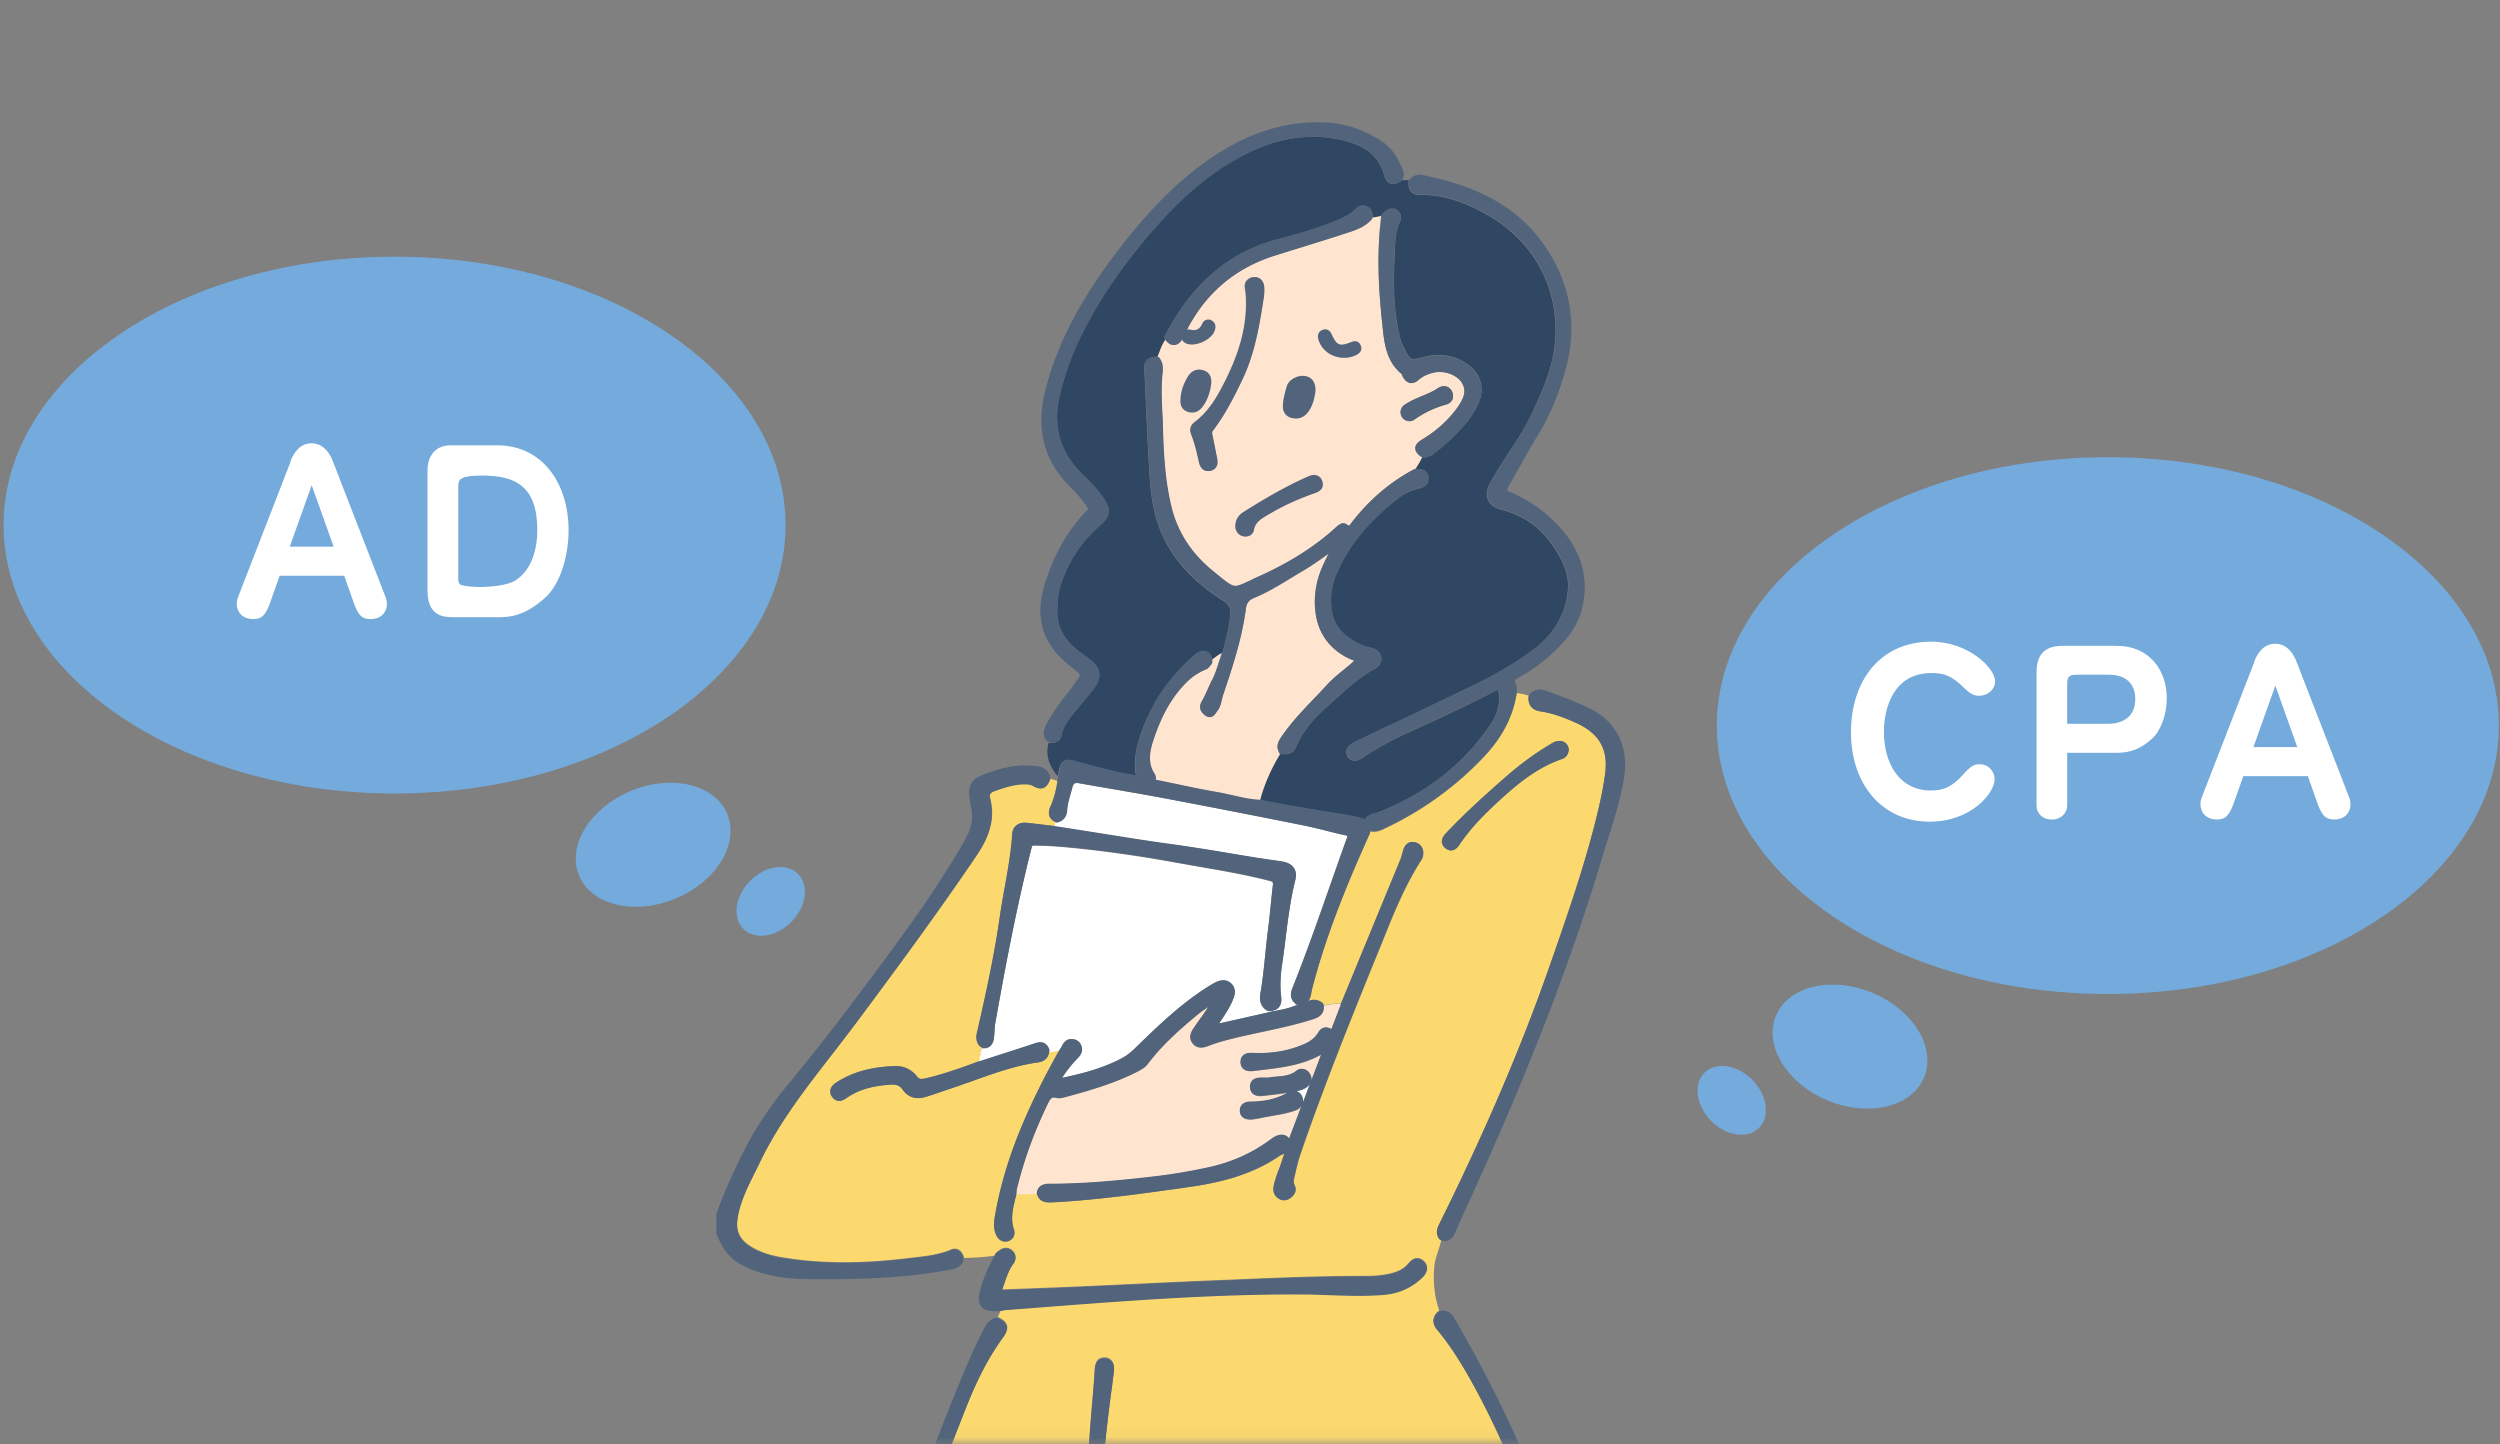 <svg xmlns="http://www.w3.org/2000/svg" width="180" height="104" fill="none" viewBox="0 0 180 104"><rect x="0" y="0" width="180" height="104" fill="#808080" stroke="none"/><mask id="a" width="87" height="104" x="47" y="0" maskUnits="userSpaceOnUse" style="mask-type:luminance"><path fill="#fff" d="M133.253.196h-86.2v103.752h86.2z"/></mask><g mask="url(#a)"><path fill="#74ABDC" d="M93.559 72.352h-.103a.22.22 0 0 1-.12-.047l-.007-.008a.4.4 0 0 0-.048.127q.142-.024.286-.072z"/><path fill="#FCD96F" d="M103.778 89.305s-.064-.024-.095-.048c-.016-.016-.064-.056-.072-.072-.293-.436-.103-.817.048-1.118 3.38-6.83 5.982-12.946 7.99-18.73l.158-.452c1.262-3.64 2.571-7.409 3.42-11.24.127-.563.238-1.174.325-1.8.278-1.841-.357-3.007-2.063-3.793-.682-.31-1.586-.682-2.562-.833-.786-.119-.905-.642-.873-1.063 0-.023.016-.047.024-.063-.286-.103-.58-.15-.881-.199-.254 1.69-1.032 3.197-2.365 4.617a23.6 23.6 0 0 1-7.14 5.157l-.056.031c-.278.127-.627.27-.968.16-.04.166-.111.308-.167.435-.023.04-.04.088-.055.127-1.412 3.166-2.991 6.926-4 10.868a2 2 0 0 0-.039.214c-.04.19-.08.429-.23.611.373-.15.714-.11 1.024.135.047.04.071.095.087.15.238-.055.484-.102.73-.126.111-.016.222-.016.333-.016h.127q.048-.002.095.008l.92-2.23c1.12-2.704 2.23-5.401 3.341-8.106.064-.143.103-.302.151-.468.024-.08.047-.167.071-.246.159-.508.484-.587.667-.587q.095 0 .19.023c.405.111.627.452.571.913a.9.9 0 0 1-.15.388c-1.159 1.793-1.968 3.8-2.746 5.744-.134.333-.27.658-.404.991-1.96 4.815-3.864 9.543-5.53 14.39-.16.468-.278.968-.39 1.452l-.047.206c-.055.23-.087.413 0 .58.167.317.087.642-.222.896-.27.23-.571.277-.841.135-.333-.167-.492-.484-.436-.865.07-.452.23-.88.388-1.285.088-.23.175-.468.246-.698l.072-.215c.031-.07.055-.142.071-.206-.143.04-.262.08-.357.151-2.142 1.476-4.586 1.975-6.697 2.269l-.603.087c-2.975.412-6.046.84-9.1.992h-.175c-.198 0-.714 0-.88-.62v-.03c-.509.063-1.016.039-1.516.055v.04l-.056.221c-.19.778-.365 1.516-.119 2.277a.7.7 0 0 1-.023.54.65.65 0 0 1-.39.309.7.7 0 0 1-.213.032c-.262 0-.492-.159-.627-.437-.175-.357-.215-.77-.135-1.253.365-2.166 1-4.331 1.952-6.616.738-1.761 1.626-3.554 2.721-5.49-.238.008-.484.127-.722.096-.063.444-.325.714-.77.777-1.65.23-3.229.801-4.768 1.349-.484.174-.976.349-1.46.508l-.492.166c-.468.159-.936.325-1.412.468-.69.214-1.27.032-1.643-.516a.83.83 0 0 0-.722-.38h-.071c-1.389.087-2.38.38-3.221.952-.16.11-.35.23-.564.23-.135 0-.325-.048-.492-.27a.64.64 0 0 1-.142-.516c.047-.27.277-.444.452-.555 1.15-.738 2.491-1.11 4.229-1.166h.055c.587 0 1.127.27 1.492.746.095.127.198.182.341.182.056 0 .111 0 .183-.024 1.039-.222 2.063-.579 2.96-.888.197-.072.388-.143.586-.214l.27-.104.143-.047c.071-.325.135-.65.198-.984a.3.3 0 0 1-.127-.063c-.38-.373-.277-.825-.214-1.087.706-3.07 1.254-5.664 1.635-8.33.103-.706.23-1.42.357-2.11.222-1.221.452-2.49.523-3.752.032-.555.437-.88 1.016-.833.468.048.928.103 1.396.159l.595.071s.064.008.096.016c.016-.103.016-.214.031-.317h-.008c-.317-.143-.642-.46-.365-1.126a6.7 6.7 0 0 0 .477-1.785v-.04c-.16-.048-.326-.095-.493-.15v.03c-.134.31-.301.636-.682.636-.15 0-.317-.056-.547-.183-.143-.08-.302-.11-.524-.119h-.087c-.754 0-1.476.254-2.119.476-.389.135-.428.302-.357.587.325 1.34.032 2.586-.968 4.054-2.753 4.07-5.728 8.1-8.537 11.875-.603.81-1.238 1.626-1.84 2.412-1.897 2.443-3.865 4.966-5.238 7.821-.119.254-.246.5-.365.746-.547 1.095-1.063 2.126-1.245 3.308-.143.912.15 1.539.968 2.039.634.388 1.364.642 2.372.793 2.674.428 5.483.444 8.831.048l.46-.056c.92-.103 1.865-.206 2.73-.571a.7.7 0 0 1 .277-.064c.215 0 .492.103.651.603v.072c.73-.016 1.46-.064 2.19-.159.024-.048.055-.103.08-.159a.2.2 0 0 1 .07-.079l.072-.063a1.4 1.4 0 0 1 .183-.135c.317-.214.666-.183.92.071.262.262.278.603.04.928-.294.397-.453.857-.62 1.349l-.094.27c-.016.055-.056.15-.08.23h.23l1.063-.04a876 876 0 0 0 4.579-.183l3.586-.166c1.793-.087 3.586-.167 5.387-.246l1.563-.063c3.087-.127 6.284-.27 9.434-.27h.302c.746 0 1.333-.064 1.872-.198.556-.135.945-.365 1.222-.699.135-.166.349-.388.643-.388q.238 0 .452.19c.207.19.254.389.254.516 0 .222-.103.444-.317.65-.762.754-1.714 1.174-2.809 1.261-.54.04-1.11.064-1.77.064-.706 0-1.42-.024-2.11-.048-.595-.015-1.19-.04-1.785-.047-4.618-.04-9.315.23-13.258.5-1.952.134-3.928.285-5.848.436-.833.063-1.658.135-2.492.19-.047 0-.103.016-.15.024l-.08.016h-.079c-.055.174-.15.333-.214.5.016 0 .04.008.055.016.262.134.54.309.611.602.072.294-.103.587-.285.825-.976 1.333-1.817 2.928-2.642 5.014-1.413 3.57-2.889 7.385-3.952 11.249-.508 1.856-.96 3.688-.912 5.624.024.952.452 1.563 1.34 1.943 1.064.445 2.262.651 3.785.651h.135c1.516-.016 2.785-.056 4.063-.238.34-.048.61.008.777.182.127.135.19.334.183.587a.2.2 0 0 1-.04.119c-.278.437-.722.484-1.071.508h-.063c-.66.071-1.318.127-1.992.183l-.238.015c.111.151.127.334.119.675-.072 3.641.293 7.163.754 11.066.293 2.483.642 5.005.976 7.449.412 2.99.84 6.084 1.166 9.138.484 4.554.896 9.432.571 14.279-.119 1.745-.301 3.602-.865 5.363-.047.15-.04.198-.04.198s.025.016.191.064c2.46.721 5.086 1.15 8.03 1.301 4.848.253 9.648.111 14.258-.421 5.395-.627 10.791-1.531 15.345-2.332.5-.087.825 0 1.111.27a.21.21 0 0 1 .071.158c.444-.024.889-.055 1.325-.071.222-.008.357-.119.294-.317-.159-.437-.119-.913-.246-1.357-.032.008-.056.024-.08.024h-.015c-.334-.024-.746-.175-.802-.825a286 286 0 0 1-.349-5.037q-.084-1.452-.19-2.904c-.421-6.148-.492-12.399-.564-18.451a981 981 0 0 0-.063-4.855v-.73c-.048-2.8-.095-5.696-.389-8.528-.048-.5-.127-1.007-.198-1.499l-.143-.984c-.016-.119-.04-.151-.04-.151h-.135a8.4 8.4 0 0 1-1.587.127c-.238 0-.468 0-.706-.008h-1.729c-4.269 0-8.673 0-13.013-.039h-.896c-2.571-.024-5.23-.048-7.848-.262-1.547-.127-3.062-.286-4.554-.706-1.333-.381-2.261-1.198-2.769-2.427-.762-2.095-.722-4.284-.69-6.394v-.357c.055-2.943.262-5.918.46-8.798l.095-1.412c.048-.722.111-1.435.167-2.149.071-.873.15-1.777.206-2.658.04-.674.389-.817.675-.817h.079a.67.67 0 0 1 .476.238c.135.167.182.405.15.698q-.096.812-.206 1.61c-.047.349-.087.691-.135 1.04-.65 5.227-.896 9.963-.753 14.501.047 1.634.277 2.848.73 3.926.333.786.904 1.349 1.761 1.714 1.436.619 2.991.769 4.578.873 4.11.269 8.189.309 11.64.309 1.317 0 2.626 0 3.943-.016 2.397-.016 4.793 0 7.197-.032a12.6 12.6 0 0 0 3.031-.428 1.3 1.3 0 0 1 .373-.056c.254 0 .579.096.777.5.302-.611.564-1.237.683-1.92-.27 0-.484-.079-.619-.238-.088-.095-.183-.269-.151-.539.159-1.309-.198-2.57-.54-3.784-1.832-6.433-3.768-11.471-6.101-15.857-.754-1.428-1.698-3.086-2.928-4.578-.508-.618-.182-1.07.064-1.285a.16.16 0 0 1 .079-.047c-.349-1-.444-2.031-.365-3.078.048-.706.381-1.349.516-2.039zm.349-29.336c1.396-1.475 2.904-2.824 4.197-3.958 1.174-1.032 2.309-1.857 3.475-2.53.342-.2.738-.175.96.055a.64.64 0 0 1 .183.46c-.024.325-.206.563-.492.658-1.857.635-3.317 1.888-4.65 3.118-.88.817-1.888 1.808-2.697 3.006-.103.159-.31.452-.627.452a.62.62 0 0 1-.397-.15.63.63 0 0 1-.27-.452c-.015-.262.151-.476.318-.659"/><path fill="#304763" d="M76.896 54.741c.182 0 .396.056.73.151l.642.175c1.15.301 2.325.61 3.523.8-.23-1.15.072-2.244.405-3.18.754-2.118 2.023-3.966 3.776-5.49.143-.127.342-.301.627-.301a1 1 0 0 1 .199.032c.34.103.428.38.452.603.238-.183.468-.373.738-.508.024-.072.047-.15.08-.222l.07-.278c.199-.77.397-1.563.437-2.356.016-.38-.056-.619-.5-.904-2.706-1.714-4.316-3.784-4.935-6.33-.19-.786-.31-1.65-.38-2.785-.12-1.944-.207-3.927-.294-5.847l-.08-1.784c-.016-.246.056-.445.19-.58.151-.158.374-.237.683-.237a.2.2 0 0 1 .103.023c.024-.071.056-.142.08-.206.134-.357.27-.722.491-1.039l-.047-.071a.23.23 0 0 1 0-.246c1.92-3.69 4.53-5.942 7.974-6.894l.389-.103c1.356-.373 2.753-.754 4.062-1.317.484-.206.88-.396 1.198-.706.159-.159.341-.341.627-.341q.093-.002.198.032c.476.143.492.587.508.8 0 .017 0 .033-.008.049.064 0 .12 0 .183-.016.15-.024.293-.064.444-.088v-.04a.28.28 0 0 1 .103-.174l.08-.063c.07-.056.142-.12.222-.167.277-.166.563-.15.769.04.238.214.31.508.183.761-.326.65-.357 1.389-.389 2.103v.206c-.111 1.943-.127 4.022.373 6.045.063.261.174.539.333.848.317.62.437.714.651.714.158 0 .373-.055.674-.135 1.246-.34 2.396-.127 3.364.635.794.61 1.056 1.61.683 2.546-.238.603-.587 1.159-1.079 1.714a14.7 14.7 0 0 1-2.246 2.086c-.198.151-.412.199-.603.238h-.063c-.04 0-.064-.016-.096-.031-.142.301-.325.587-.499.872h.063c.27 0 .778 0 .857.58.087.626-.468.769-.762.84a3.9 3.9 0 0 0-1.428.698c-2.15 1.666-3.602 3.467-4.451 5.498a4.8 4.8 0 0 0-.31 2.586c.175 1.166.905 1.943 2.349 2.546.095.04.198.063.31.087l.206.048c.15.04.603.159.69.642.064.35-.103.659-.46.85-1.063.578-1.976 1.411-2.856 2.212-.199.175-.39.35-.588.524-1.095.976-1.809 1.904-2.23 2.903-.221.516-.674.516-.832.516h-.183a.3.3 0 0 1-.11-.032c-.636 1.055-1.136 2.158-1.445 3.34 1.222.246 2.436.452 3.61.65l1.008.175c.262.048.524.08.785.12.707.102 1.436.205 2.135.46.15-.31.452-.382.658-.437.064-.016.135-.032.199-.056 3.546-1.388 6.22-3.466 8.18-6.362.484-.714.682-1.46.595-2.213-.024-.238-.063-.294-.063-.301.015.015-.056.031-.262.134-1.897.992-3.872 1.904-5.784 2.777l-.619.285a22 22 0 0 0-3.055 1.706c-.08.056-.19.127-.325.174a.635.635 0 0 1-.794-.277.62.62 0 0 1 .159-.785c.182-.143.38-.246.58-.342.927-.444 1.864-.888 2.792-1.324 1.865-.88 3.793-1.801 5.681-2.721 1.761-.857 3.126-1.69 4.293-2.594 1.436-1.119 2.229-2.539 2.372-4.213.103-1.23-.476-2.268-1.055-3.133-.921-1.372-2.143-2.23-3.745-2.634-.595-.15-.841-.46-.945-.698-.158-.349-.111-.777.143-1.23.413-.76.897-1.499 1.357-2.205.587-.888 1.19-1.808 1.65-2.792.714-1.523 1.381-3.03 1.611-4.657.548-3.958-1.285-7.647-4.792-9.63-1.778-1.007-3.23-1.452-4.721-1.452h-.151c-.302 0-.508-.079-.643-.238-.15-.174-.214-.428-.174-.745 0-.024.016-.048.031-.072-.158-.031-.333.008-.491-.031a.25.25 0 0 1-.088.095c-.238.135-.42.198-.579.198-.452 0-.595-.484-.643-.666-.325-1.174-1.142-1.944-2.499-2.348-2.277-.675-4.634-.46-7.014.642-2.309 1.071-4.475 2.745-6.61 5.117-2.292 2.546-4.062 5.037-5.41 7.631a20.3 20.3 0 0 0-1.817 4.823c-.54 2.3.023 4.205 1.745 5.823.611.58 1.095 1.134 1.476 1.713.547.833.301 1.31-.326 1.849a9.4 9.4 0 0 0-2.88 4.474c-.135.452-.166.96-.19 1.452v.063c-.072 1.198.42 2.197 1.507 3.046.16.127.326.238.485.357.11.08.23.159.34.246.413.302.635.627.683.984s-.08.722-.38 1.118c-.27.35-.548.682-.834 1.024-.198.238-.405.483-.603.73-.38.475-.77.96-.889 1.578-.047.27-.222.587-.73.587-.047 0-.103 0-.158-.008-.016 0-.032-.016-.04-.016-.27.936.064 1.714.643 2.42.135-.77.246-1.143.73-1.143z"/><path fill="#fff" d="M76.443 75.327c.12-.214.31-.563.81-.492a.7.7 0 0 1 .587.46c.174.484-.12.778-.326.976a1 1 0 0 0-.095.103c-.38.413-.698.825-.96 1.246.055-.008.111-.024.174-.04.048-.016.096-.024.135-.032 1.683-.357 2.92-.777 4-1.348.396-.215.721-.5.983-.754 1.658-1.61 3.372-3.276 5.435-4.53q.142-.084.286-.158c.159-.08.373-.167.595-.167a.8.8 0 0 1 .547.214c.453.405.246.928.167 1.135-.198.5-.484.944-.762 1.372-.071.103-.135.206-.206.317l-.047.072 3.554-.801s-.016-.072-.016-.104h-.032c-.682-.349-.563-1.055-.523-1.285.158-.904.246-1.832.341-2.728.063-.596.127-1.198.198-1.793.08-.595.143-1.19.199-1.785q.069-.716.15-1.42c.032-.246.016-.294-.246-.357-1.634-.42-3.324-.714-4.959-1l-1.761-.309a97 97 0 0 0-6.324-.944c-1.3-.143-2.578-.278-3.864-.286-.158 0-.174 0-.222.199-1.103 4.347-1.936 8.821-2.61 12.629-.032.19-.048.388-.056.603 0 .134-.016.27-.032.404-.071.658-.476.762-.706.762-.055 0-.11 0-.166-.016h-.008c-.064.325-.135.65-.199.984l.984-.318c1.008-.325 2.023-.65 3.023-.983.54-.183.857-.032 1.048.42q.025.06.016.119c0 .024-.016.04-.016.056.238.031.484-.088.722-.096q.024-.045.047-.08c.064-.086.095-.142.127-.205z"/><path fill="#FFE5D0" d="M95.288 72.4c.103.722-.508.912-.738.991-1.206.39-2.467.659-3.681.92l-1.42.31c-.85.198-1.675.397-2.476.706a1.4 1.4 0 0 1-.5.111.76.76 0 0 1-.627-.325c-.333-.452-.04-.88.103-1.087q.192-.285.397-.571c.214-.302.436-.61.643-.936-.35.222-.643.436-.913.666-1.126.944-2.412 2.063-3.435 3.427-.183.238-.429.389-.65.508-1.683.873-3.444 1.38-5.396 1.912-.143.04-.373.079-.54.031-.293-.079-.404-.031-.635.445-1 2.078-1.721 4.077-2.213 6.108a1 1 0 0 0-.032.27q-.002.06-.016.118c.508-.015 1.016.016 1.516-.055 0-.024-.008-.055 0-.08.087-.404.373-.61.856-.61 2.595 0 5.11-.246 7.443-.516 1.38-.158 2.73-.38 4.023-.666 1.73-.38 3.213-1.047 4.538-2.039.635-.476 1.071-.349 1.301-.04l.913-2.411c-.095.174-.262.31-.5.389-.54.19-1.103.285-1.642.38-.262.048-.516.088-.778.143-.174.04-.341.064-.476.088l-.135.023c-.08 0-.127.008-.174.008-.58 0-.73-.31-.754-.563a.62.62 0 0 1 .15-.492c.135-.143.342-.222.604-.222 1.055 0 1.936-.214 2.697-.65a55 55 0 0 1-1.54.198l-.213.024a3 3 0 0 1-.246.016c-.643 0-.722-.46-.722-.651 0-.198.055-.357.174-.468.183-.183.445-.206.659-.206h.5c.19-.04.38-.056.587-.072.492-.04 1-.087 1.412-.42.302-.238.722-.159.944.175a.72.72 0 0 1 .127.539l.714-1.888c-1.372.77-2.88.944-4.34 1.118l-.595.072c-.285.031-.54-.024-.698-.183a.65.65 0 0 1-.175-.468c0-.198.08-.65.762-.65h.095c1.167.055 2.246-.087 3.238-.444.595-.215 1.166-.453 1.507-1.04.175-.293.389-.349.548-.349a.8.8 0 0 1 .396.12l.667-1.738.04-.095s-.064-.008-.096-.008h-.127c-.11 0-.222 0-.333.016a6 6 0 0 0-.73.127v.016z"/><path fill="#fff" d="M94.337 78.008a.8.8 0 0 1-.23.262c-.239.175-.516.254-.762.301a.67.67 0 0 1 .412.381c.08.183.08.333.056.452l.524-1.388zm-9.959-17.206c1.364.182 2.737.413 4.07.635l2.007.333.952.143c.294.04.58.079.865.127.429.071.722.222.881.468.159.23.182.54.095.904-.34 1.364-.516 2.784-.69 4.157-.08.61-.15 1.23-.246 1.84-.135.92-.159 1.674-.072 2.388q.06.475-.166.738c-.15.174-.373.261-.682.277a.16.16 0 0 1-.088-.023c0 .04 0 .07.016.103l.318-.072c.531-.095 1.031-.182 1.507-.373.016 0 .04-.008.056-.016q.034.002.055-.007.024-.07.048-.127c-.556-.405-.334-.952-.246-1.19 1.031-2.578 1.96-5.244 2.864-7.822.341-.976.683-1.943 1.032-2.911A.8.8 0 0 0 97 60.19s-.047-.024-.15-.047c-.469-.096-.929-.215-1.397-.334a27 27 0 0 0-1.595-.372 890 890 0 0 0-9.957-1.944 241 241 0 0 0-3.793-.674c-.801-.135-1.61-.278-2.412-.42-.064-.008-.12-.017-.175-.017-.143 0-.254.024-.333.326l-.119.444c-.119.413-.23.801-.254 1.206-.04.571-.389.785-.682.856a.22.22 0 0 1-.159-.015c-.016.103-.008.214-.032.317 1.175.174 2.341.357 3.507.547 1.603.254 3.261.524 4.904.746z"/><path fill="#FFE5D0" d="M83.68 26.874c-.103.912-.064 1.856-.024 2.768q.026.44.04.88c.055 2 .143 3.96.603 5.903.436 1.864 1.42 3.395 3 4.696l.205.167c.762.626 1.111.912 1.42.912.239 0 .548-.15 1.064-.389.19-.087.404-.19.658-.31 2.246-1.007 4.047-2.165 5.523-3.521.119-.111.31-.286.523-.286.088 0 .175.032.246.087.096.072.151.08.159.08.048 0 .135-.12.19-.199a1 1 0 0 0 .08-.11c1.261-1.603 2.745-2.864 4.411-3.737.04-.024.08-.024.119-.032.175-.285.357-.563.5-.872-.016 0-.039 0-.055-.016-.23-.167-.46-.373-.445-.65.016-.278.262-.469.508-.62.96-.579 1.738-1.26 2.38-2.094.072-.087.127-.158.175-.238.452-.674.643-1.174.278-1.76-.286-.453-.944-.762-1.595-.762q-.216 0-.421.047c-.468.111-.801.27-1.079.516-.444.389-.872.301-1.158-.238a.4.4 0 0 1-.048-.12.1.1 0 0 0-.024-.055c-1.118-.928-1.253-2.229-1.38-3.49l-.032-.302c-.285-2.657-.325-4.83-.135-6.853l.064-.722c-.151.024-.294.063-.445.087-.063.008-.119.016-.182.016a.2.2 0 0 1-.056.127c-.492.555-1.142.77-1.777.975l-.071.024c-1.12.365-2.246.714-3.372 1.063l-1.762.548c-2.96.936-5.141 2.855-6.498 5.703l-.032.064c-.04.08-.071.158-.119.238-.206.349-.452.428-.61.428-.16 0-.382-.071-.596-.373-.23.318-.357.674-.492 1.04-.024.07-.055.134-.08.206.04.016.072.04.104.071.27.357.27.754.23 1.087zm17.479 2.253c.286-.175.548-.318.802-.429l.333-.143c.444-.182.865-.357 1.246-.61.389-.254.825-.143 1.007.261.088.199.096.405.016.572a.66.66 0 0 1-.428.349 7 7 0 0 0-2.317 1.102.47.47 0 0 1-.23.088c-.024 0-.064.015-.095.015h-.008c-.397-.023-.548-.261-.603-.404-.119-.31-.016-.611.27-.793zm-11.401-8.925a.64.64 0 0 1 .468-.246c.46-.047.746.246.785.738.008.111 0 .23 0 .35l-.023.277c-.31 1.999-.627 4.053-1.532 5.95-.555 1.165-1.222 2.514-2.134 3.72-.072.095-.08.159-.048.317.088.389.159.785.238 1.182l.096.476c.04.206.07.468-.08.682a.65.65 0 0 1-.444.254c-.04 0-.08.008-.12.008-.34 0-.562-.23-.658-.674-.142-.65-.301-1.333-.555-1.975-.135-.342-.04-.659.262-.881.912-.682 1.491-1.634 1.896-2.388 1.325-2.475 1.873-4.482 1.785-6.512a5 5 0 0 0-.063-.627c-.048-.27-.016-.492.103-.65zm2.332 33.977c-.23-.421-.08-.746.11-1.032.707-1.055 1.588-1.975 2.429-2.864.31-.317.61-.642.904-.96.373-.404.802-.753 1.214-1.094.214-.182.436-.357.643-.54.047-.047.087-.079.11-.11-.047-.024-.102-.04-.126-.048-1.396-.571-2.325-1.658-2.602-3.07-.239-1.214-.08-2.507.468-3.728.095-.215.198-.421.301-.627.04-.08.087-.167.127-.246-.024.016-.04.032-.063.047-.58.413-1.183.841-1.81 1.206-.3.175-.594.357-.896.54-.81.5-1.658 1.015-2.57 1.388-.405.167-.572.373-.627.777-.278 2.102-.913 4.078-1.65 6.251a4 4 0 0 0-.088.334c-.064.27-.135.579-.35.832a.3.3 0 0 0-.047.072c-.087.119-.222.333-.476.333a.55.55 0 0 1-.341-.135c-.15-.127-.548-.452-.222-1.007.166-.278.293-.572.436-.889.095-.214.19-.428.294-.634.206-.413.34-.841.492-1.301.071-.215.142-.437.222-.659-.27.143-.5.325-.738.508 0 .063 0 .127.008.174a.25.25 0 0 1-.072.183c-.023.024-.047.055-.071.08-.071.094-.159.206-.302.261a4.2 4.2 0 0 0-1.34.873c-1.056 1.015-1.825 2.356-2.444 4.204-.262.81-.437 1.666.08 2.46.023.039.15.237.063.42l.079.015c.547.104 1.087.223 1.634.334.905.19 1.85.388 2.777.547.358.063.715.143 1.072.222.634.143 1.285.294 1.944.325.015 0 .04 0 .055.008.31-1.19.817-2.292 1.444-3.34a.3.3 0 0 1-.095-.095z"/><path fill="#51647C" d="M68.731 89.947a.6.6 0 0 0-.277.063c-.865.365-1.81.468-2.73.572l-.46.055c-3.348.397-6.157.381-8.831-.047-1-.16-1.73-.405-2.372-.794-.81-.5-1.103-1.126-.968-2.038.182-1.182.698-2.214 1.245-3.308.127-.246.246-.5.365-.746 1.373-2.856 3.333-5.378 5.237-7.822a148 148 0 0 0 1.84-2.411c2.81-3.776 5.785-7.806 8.538-11.876.992-1.467 1.294-2.713.968-4.053-.071-.294-.04-.452.357-.587.643-.222 1.373-.476 2.119-.476h.087c.23.008.389.04.524.119.238.127.396.182.547.182.381 0 .548-.325.683-.634v-.032c.007-.032.015-.064.015-.103-.04-.334-.238-.746-.928-.841-1.301-.175-2.658.063-4.205.745-.548.239-.794.786-.69 1.484.023.159.047.31.079.468.032.198.071.397.095.595.135.976-.333 1.769-.833 2.602l-.111.19c-1.58 2.666-3.34 5.133-4.856 7.195-2.888 3.935-5.165 6.886-7.379 9.567-1.484 1.793-2.618 3.546-3.483 5.363-.659 1.38-1.246 2.641-1.714 3.99a.3.3 0 0 0-.016.087v1.333s.008.063.024.095c.35.825.81 1.666 1.738 2.158a8.2 8.2 0 0 0 2.023.753c1.142.27 2.309.31 3.388.31h1.111c2.594-.024 5.649-.12 8.624-.706.262-.048.746-.143.889-.69v-.143c-.159-.5-.436-.603-.65-.603zm44.465 79.264c-.286-.269-.611-.365-1.111-.269-4.562.801-9.95 1.705-15.345 2.332-4.61.539-9.402.682-14.258.42-2.944-.151-5.57-.579-8.03-1.301-.159-.047-.19-.071-.19-.063 0 0-.008-.048.04-.199.57-1.761.753-3.617.864-5.362.326-4.847-.087-9.726-.571-14.279-.326-3.054-.754-6.148-1.166-9.139a346 346 0 0 1-.976-7.448c-.46-3.895-.826-7.426-.754-11.067 0-.341-.016-.523-.12-.674l.239-.016c.674-.055 1.333-.119 1.991-.174h.064c.357-.032.801-.08 1.071-.516a.2.2 0 0 0 .04-.119c.008-.254-.056-.452-.183-.587-.166-.174-.436-.23-.777-.182-1.278.182-2.547.222-4.063.238h-.135c-1.523 0-2.73-.207-3.784-.651-.897-.381-1.325-.999-1.341-1.943-.048-1.936.404-3.769.912-5.625 1.063-3.863 2.531-7.671 3.951-11.248.826-2.087 1.667-3.681 2.643-5.014.174-.246.349-.531.285-.825-.071-.293-.349-.468-.61-.603a.2.2 0 0 0-.056-.016c-.032 0-.072-.016-.103 0-.524.096-.73.508-.889.81-.904 1.769-1.619 3.53-2.468 5.648-1.737 4.331-3.15 8.424-4.324 12.502-.412 1.435-.658 2.649-.762 3.807-.19 2.079.683 3.396 2.666 4.022.92.294 1.865.444 2.801.444.468 0 .944.032 1.444.072.088 0 .175.008.27.016-.174.341-.159.69-.15.983v.064c.039 1.095.15 2.189.253 3.252l.143 1.46c.262 3.03.635 6.037.968 8.567.206 1.595.428 3.197.65 4.792.516 3.736 1.056 7.607 1.405 11.431.428 4.632.611 8.535.175 12.502-.16 1.459-.429 3.157-1.183 4.712-.238.484-.277.825-.15 1.11.174.373.618.524.944.603.77.199 1.57.294 2.332.389.223.024.453.056.675.087 2.777.381 5.102.667 7.53.73.888.016 1.777.032 2.666.04l1.182.016h.071l.032-.008c.016 0 .04-.008.055-.008 4.793-.04 9.863-.532 16.441-1.603 2.11-.341 4.57-.714 7.037-.825h.04l.159-.008c.206-.008.404-.015.611-.031.222-.016.531-.056.738-.278.198-.23.206-.555.19-.785a.27.27 0 0 0-.071-.167zM72.198 94.358c.048 0 .104-.016.151-.024l2.492-.19a613 613 0 0 1 5.847-.437c3.944-.27 8.64-.539 13.258-.5.596 0 1.19.025 1.786.048.69.024 1.404.048 2.11.048.65 0 1.23-.024 1.77-.063 1.095-.088 2.047-.516 2.808-1.262.215-.206.318-.428.318-.65a.7.7 0 0 0-.254-.516.67.67 0 0 0-.452-.19c-.294 0-.508.222-.643.388-.278.341-.667.564-1.222.698-.532.135-1.119.199-1.872.199h-.302c-3.15 0-6.34.135-9.434.27l-1.563.063c-1.801.071-3.594.159-5.387.246l-3.587.166c-1.523.072-3.055.127-4.578.183l-1.063.04h-.23a2 2 0 0 1 .08-.23l.094-.27c.167-.492.326-.952.62-1.349.237-.325.221-.658-.04-.928-.254-.254-.603-.285-.92-.071-.064.04-.12.095-.183.135l-.072.063s-.055.048-.071.08c-.024.047-.056.102-.08.158-.356.674-.682 1.34-.912 2.078-.174.572-.301 1.15-.032 1.508.23.317.659.357 1.008.357.119 0 .254 0 .405-.016h.079l.08-.016zm3.428-36.293c-.278.667.04.984.365 1.127H76a.27.27 0 0 0 .159.016c.285-.072.642-.286.682-.857.024-.405.135-.793.254-1.206.04-.15.087-.293.119-.444.08-.302.19-.325.333-.325.056 0 .111 0 .175.016.801.142 1.61.285 2.412.42 1.246.214 2.531.436 3.793.674a927 927 0 0 1 9.957 1.944c.532.11 1.071.246 1.595.373.46.119.928.23 1.396.333.112.023.143.047.151.047 0 .016 0 .064-.047.183-.35.968-.69 1.943-1.032 2.911-.904 2.578-1.84 5.244-2.864 7.822-.095.238-.31.785.246 1.19l.008.008c.031.023.079.04.119.047h.103c-.095.032-.19.048-.286.072-.016 0-.04.008-.055.008a.2.2 0 0 0-.056.015c-.484.183-.984.278-1.507.373l-.318.072-3.554.8.047-.07a7 7 0 0 1 .207-.318c.277-.428.563-.872.761-1.372.08-.199.286-.73-.166-1.135a.8.8 0 0 0-.548-.214c-.222 0-.436.087-.595.167-.095.047-.19.103-.286.158-2.062 1.254-3.776 2.912-5.435 4.53-.261.254-.587.547-.983.754-1.08.57-2.317.991-4 1.348a1 1 0 0 1-.134.032 1.4 1.4 0 0 1-.175.04q.392-.628.96-1.246c.032-.04.064-.071.095-.103.199-.198.5-.5.326-.976a.7.7 0 0 0-.587-.46c-.5-.071-.69.278-.81.492a1.3 1.3 0 0 1-.127.206 1 1 0 0 1-.047.08 51 51 0 0 0-2.722 5.49c-.952 2.284-1.595 4.45-1.952 6.615-.079.484-.04.897.135 1.253.135.278.365.437.627.437a.7.7 0 0 0 .214-.032.62.62 0 0 0 .39-.31.7.7 0 0 0 .023-.539c-.254-.753-.072-1.491.119-2.276l.055-.223v-.04c0-.039 0-.079.016-.118 0-.096.016-.183.032-.27.492-2.03 1.214-4.03 2.214-6.108.23-.476.34-.524.634-.444.167.047.39 0 .54-.032 1.96-.524 3.713-1.031 5.395-1.912.223-.119.469-.262.651-.508 1.024-1.364 2.309-2.483 3.436-3.427.27-.23.563-.444.912-.666-.206.333-.428.643-.643.936-.135.19-.27.38-.396.571-.143.207-.437.635-.103 1.087a.74.74 0 0 0 .626.325 1.4 1.4 0 0 0 .5-.11c.802-.31 1.627-.509 2.476-.707.476-.11.944-.214 1.42-.31 1.214-.26 2.468-.53 3.682-.92.23-.07.84-.27.737-.99v-.017a.3.3 0 0 0-.087-.15c-.31-.246-.658-.286-1.023-.135.15-.175.198-.42.23-.611.016-.072.023-.143.04-.214 1.007-3.943 2.578-7.703 3.998-10.868.016-.04.04-.088.056-.127.063-.127.127-.262.166-.437.334.104.69-.031.968-.158l.056-.032a23.7 23.7 0 0 0 7.141-5.156c1.341-1.412 2.11-2.927 2.364-4.617v-.071q.002-.072-.008-.143a.94.94 0 0 0-.087-.429c-.087-.19-.095-.245.214-.412a12 12 0 0 0 2.873-2.174c.936-.944 1.475-1.84 1.706-2.8.515-2.15-.024-4.117-1.603-5.854a10.1 10.1 0 0 0-3.38-2.451c-.159-.072-.405-.183-.429-.215 0-.071.143-.317.23-.476.191-.34.381-.682.572-1.015.46-.825.936-1.674 1.436-2.491.793-1.3 1.428-2.76 1.92-4.474.984-3.356.452-6.497-1.571-9.329-2.317-3.237-5.808-4.315-8.585-4.895-.437-.087-.762 0-1 .286-.016.016-.016.04-.024.056-.016.023-.031.047-.031.071-.04.325.015.571.174.746.143.158.349.238.643.238h.151c1.491 0 2.943.444 4.721 1.451 3.499 1.984 5.339 5.672 4.792 9.63-.23 1.635-.889 3.134-1.611 4.657-.46.976-1.063 1.896-1.65 2.793-.46.706-.944 1.443-1.357 2.205-.246.46-.293.888-.143 1.23.103.237.349.547.944.698 1.595.404 2.825 1.26 3.746 2.633.579.865 1.158 1.904 1.055 3.134-.143 1.674-.936 3.086-2.373 4.212-1.166.912-2.531 1.737-4.292 2.594-1.888.92-3.817 1.832-5.681 2.72-.928.445-1.865.881-2.793 1.326-.19.087-.397.198-.58.34a.62.62 0 0 0-.158.786.627.627 0 0 0 .794.278c.127-.048.238-.12.325-.175a21 21 0 0 1 3.055-1.705l.618-.286c1.913-.88 3.888-1.785 5.785-2.776.198-.103.269-.12.261-.135 0 .008.04.063.064.301.087.754-.119 1.5-.595 2.213-1.952 2.888-4.626 4.974-8.18 6.363-.064.023-.127.04-.199.055-.214.048-.508.127-.658.436-.699-.253-1.429-.357-2.135-.46-.262-.04-.531-.071-.785-.119l-1.008-.174a117 117 0 0 1-3.61-.65c-.016 0-.04 0-.056-.009-.658-.031-1.309-.174-1.944-.325-.357-.08-.714-.159-1.07-.222a75 75 0 0 1-2.778-.547c-.547-.111-1.087-.23-1.634-.334l-.08-.015c.08-.175-.04-.381-.063-.42-.524-.794-.35-1.65-.08-2.46.612-1.848 1.39-3.181 2.444-4.204a4.2 4.2 0 0 1 1.341-.873c.143-.055.23-.166.302-.262q.035-.045.071-.079a.25.25 0 0 0 .072-.183c0-.047 0-.11-.008-.174-.024-.222-.103-.5-.453-.603-.07-.016-.134-.032-.198-.032-.278 0-.484.175-.627.302-1.753 1.523-3.023 3.371-3.776 5.49-.334.935-.635 2.03-.405 3.18-1.19-.182-2.372-.492-3.523-.8l-.643-.175c-.325-.088-.547-.151-.73-.151-.492 0-.595.373-.73 1.142-.015.08-.023.15-.04.238l-.015.127v.04a7 7 0 0 1-.484 1.785z"/><path fill="#51647C" d="M112.362 122.178c-.119 0-.238.016-.373.055-.983.27-1.999.413-3.03.429-2.397.039-4.793.024-7.197.032-1.309 0-2.626.015-3.943.015-3.452 0-7.53-.039-11.64-.309-1.595-.103-3.142-.246-4.578-.873-.857-.364-1.428-.928-1.762-1.713-.452-1.079-.674-2.285-.73-3.927-.142-4.537.104-9.273.754-14.501.04-.349.087-.69.135-1.039q.11-.8.206-1.61c.032-.294-.015-.532-.15-.698a.67.67 0 0 0-.477-.239h-.079c-.285 0-.635.143-.674.818a72 72 0 0 1-.206 2.657q-.096 1.069-.167 2.15l-.095 1.412c-.199 2.879-.405 5.862-.453 8.797v.357c-.04 2.11-.087 4.3.683 6.394.5 1.23 1.436 2.039 2.769 2.428 1.492.428 2.999.579 4.554.706 2.61.222 5.276.238 7.847.261h.897c4.34.04 8.744.048 13.012.048h1.73c.23 0 .468.008.706.008a8.5 8.5 0 0 0 1.587-.127h.135s.024.032.04.151c.039.325.087.658.142.983.072.492.151 1 .199 1.5.293 2.832.341 5.727.381 8.527v.73q.047 2.427.071 4.855c.071 6.053.143 12.304.563 18.452.072.967.127 1.927.191 2.903.103 1.65.214 3.355.349 5.037.055.643.468.801.801.825h.016l.079-.024c.016 0 .04 0 .048-.015.5-.318.428-.825.405-1-.096-.666-.167-1.341-.238-2.007l-.04-.373c-.571-5.14-.897-10.646-.984-16.809-.032-1.769-.048-3.546-.071-5.315-.056-4.577-.111-9.313-.27-13.97-.04-1.182-.103-2.388-.167-3.554q-.045-.809-.079-1.618c0-.024 0-.04-.008-.063a1 1 0 0 0-.095-.23c-.199-.405-.524-.5-.778-.5zm-36.64-68.69c.508 0 .683-.317.73-.587.12-.619.516-1.103.889-1.578q.295-.371.603-.73c.278-.341.563-.675.833-1.024.301-.396.428-.761.38-1.118-.055-.365-.277-.682-.682-.984-.11-.087-.23-.166-.34-.246-.167-.119-.326-.23-.485-.357-1.087-.856-1.587-1.848-1.515-3.046v-.063c.031-.492.063-1 .198-1.452a9.34 9.34 0 0 1 2.88-4.474c.62-.54.873-1.008.326-1.848-.381-.58-.865-1.135-1.476-1.714-1.714-1.618-2.285-3.522-1.746-5.823.389-1.642.984-3.22 1.817-4.823 1.349-2.586 3.126-5.084 5.411-7.63 2.143-2.373 4.3-4.047 6.61-5.118 2.38-1.102 4.737-1.316 7.014-.642 1.356.404 2.166 1.166 2.5 2.348.047.182.182.666.642.666.158 0 .341-.063.579-.198a.2.2 0 0 0 .087-.095c0-.008.016-.024.024-.032.095-.246.103-.468.008-.682-.302-.714-.69-1.507-1.436-2.007-1.325-.88-2.666-1.34-4.094-1.412a15 15 0 0 0-.587-.016c-2.738 0-5.356.912-7.99 2.776-2.325 1.65-4.475 3.848-6.768 6.926-2.484 3.34-4.031 6.354-4.84 9.471-.746 2.856-.167 5.18 1.769 7.092.373.365.841.865 1.222 1.476.024.04.055.095.063.103 0 0 0 .016-.04.056-1.467 1.49-2.538 3.387-3.165 5.632-.571 2.03-.103 3.8 1.349 5.132.365.341.746.65 1.103.936.182.151.174.215.079.365l-.095.143c-.183.286-.365.547-.564.801-.603.746-1.23 1.563-1.698 2.499-.11.23-.372.762.12 1.182.023.024.063.032.095.04.016 0 .031.016.04.016.055 0 .11.008.158.008zm35.204-2.268c.976.15 1.881.53 2.563.832 1.706.778 2.341 1.944 2.063 3.792-.095.627-.206 1.23-.325 1.8-.849 3.832-2.151 7.6-3.42 11.242l-.159.452c-2.007 5.79-4.61 11.907-7.99 18.729-.15.31-.341.69-.047 1.119.016.015.055.063.071.07q.048.037.095.049h.008a.17.17 0 0 0 .088.031c.055.008.095.016.142.016.492 0 .683-.428.738-.563.405-.936.833-1.864 1.254-2.785l.048-.103c4.133-9.083 7.101-16.801 9.346-24.298.127-.436.27-.872.405-1.309.46-1.451.936-2.95 1.15-4.505.286-2.063-.611-3.832-2.404-4.728-1.023-.516-2.079-.905-3.245-1.325-.508-.183-.904-.08-1.198.293-.016.024-.016.048-.032.072 0 .024-.024.04-.024.063-.031.42.088.944.873 1.063zm-7.443 44.542c1.23 1.491 2.166 3.15 2.928 4.577 2.333 4.387 4.269 9.424 6.101 15.858.342 1.213.707 2.475.54 3.783-.032.27.063.445.151.54.135.159.349.238.619.238h.039a.2.2 0 0 0 .119-.04c.508-.309.429-.825.389-1.102-.373-2.483-1.135-4.95-1.809-7.124-1.809-5.862-4.364-11.59-7.799-17.5-.127-.214-.358-.618-.834-.618a.9.9 0 0 0-.309.055.16.16 0 0 0-.079.048c-.246.214-.572.666-.064 1.285zm-6.957-23.41-.666 1.738a.8.8 0 0 0-.397-.12c-.15 0-.373.064-.547.35-.341.587-.905.825-1.508 1.039-.992.357-2.07.5-3.237.444h-.095c-.683 0-.762.452-.762.65 0 .239.095.39.175.469.15.158.412.214.698.182l.595-.071c1.46-.175 2.967-.35 4.34-1.119l-.714 1.888a.72.72 0 0 0-.127-.54c-.222-.332-.643-.412-.944-.174-.42.341-.928.381-1.413.42a5 5 0 0 0-.587.072h-.507c-.215 0-.477.024-.659.198a.63.63 0 0 0-.175.468c0 .199.08.65.723.65.079 0 .166 0 .245-.015l.215-.024c.507-.055 1.023-.127 1.539-.198-.762.436-1.65.65-2.698.65-.262 0-.468.08-.603.223a.65.65 0 0 0-.15.491c.023.254.174.564.753.564.048 0 .096 0 .175-.008l.135-.024c.135-.024.31-.048.476-.087.254-.056.516-.103.777-.143.54-.095 1.103-.19 1.643-.381a.88.88 0 0 0 .5-.389l-.913 2.412c-.222-.31-.666-.436-1.301.04-1.325.991-2.809 1.665-4.538 2.038a40 40 0 0 1-4.023.667c-2.333.27-4.848.515-7.443.515-.484 0-.777.206-.857.611v.111c.167.619.683.619.881.619h.175c3.054-.15 6.125-.58 9.1-.992l.603-.087c2.11-.293 4.555-.793 6.697-2.269.095-.063.214-.103.357-.15-.016.071-.048.134-.071.206-.024.071-.056.143-.072.214a10 10 0 0 1-.246.698c-.15.405-.317.825-.389 1.285-.055.381.104.69.437.865.27.135.571.095.84-.135.302-.254.39-.58.223-.896-.087-.167-.056-.35 0-.58l.048-.206c.11-.484.23-.983.388-1.451 1.675-4.847 3.57-9.575 5.53-14.39l.405-.992c.778-1.944 1.587-3.95 2.746-5.743a.8.8 0 0 0 .15-.39c.056-.451-.158-.8-.571-.911a1 1 0 0 0-.19-.024c-.183 0-.516.071-.667.587-.024.08-.047.158-.071.246-.048.166-.087.317-.151.468-1.11 2.705-2.23 5.402-3.34 8.107l-.92 2.23-.04.094zm-2.777 6.593a.67.67 0 0 0-.412-.381c.246-.048.523-.12.761-.302a.7.7 0 0 0 .23-.261l-.523 1.388a.74.74 0 0 0-.056-.452z"/><path fill="#51647C" d="M70.7 75.438c.063.008.118.016.166.016.23 0 .635-.095.706-.762q.022-.203.032-.404c.016-.207.024-.413.055-.603.675-3.808 1.508-8.29 2.61-12.63.048-.19.064-.197.223-.197 1.285.015 2.563.142 3.864.285a87 87 0 0 1 6.324.944q.88.166 1.761.31c1.635.285 3.333.57 4.96.999.26.071.277.111.245.357q-.081.704-.15 1.42c-.064.595-.12 1.19-.2 1.785-.078.595-.134 1.198-.197 1.793-.088.896-.183 1.824-.342 2.728-.04.23-.158.929.524 1.286h.032c.032.007.055.023.087.023.31-.016.532-.103.682-.277s.199-.413.167-.738c-.087-.714-.063-1.468.072-2.388.095-.61.166-1.222.246-1.84.166-1.373.349-2.793.69-4.157.095-.365.063-.674-.095-.904-.167-.246-.453-.405-.881-.468-.286-.048-.58-.088-.865-.127l-.952-.143c-.667-.111-1.333-.214-2.007-.333a162 162 0 0 0-4.07-.635c-1.635-.222-3.302-.492-4.904-.745-1.167-.183-2.333-.373-3.507-.548-.032 0-.064-.016-.096-.016l-.595-.071a83 83 0 0 0-1.396-.159c-.587-.047-.984.278-1.016.833-.079 1.261-.31 2.523-.523 3.752-.127.69-.254 1.404-.357 2.11-.381 2.666-.929 5.252-1.635 8.33-.063.262-.166.714.214 1.087a.24.24 0 0 0 .127.063h.008zm4.848.095c-.183-.452-.508-.61-1.048-.42-1.007.34-2.015.658-3.023.983l-.984.318-.142.047-.27.103-.587.215c-.897.317-1.92.666-2.96.888a1 1 0 0 1-.182.024c-.143 0-.238-.056-.342-.183a1.85 1.85 0 0 0-1.491-.745h-.056c-1.737.055-3.078.428-4.229 1.166-.166.11-.404.285-.452.555a.64.64 0 0 0 .143.516c.166.222.357.27.492.27.214 0 .404-.12.563-.23.833-.572 1.825-.865 3.221-.945h.072c.317 0 .547.12.722.373.373.54.944.722 1.642.516.476-.143.945-.31 1.413-.468l.492-.167c.491-.166.975-.34 1.46-.507 1.539-.556 3.118-1.127 4.768-1.349.444-.063.706-.333.77-.777 0-.024.015-.04.015-.056 0-.04 0-.08-.015-.119zm28.539-14.453c.127.103.262.15.397.15.325 0 .524-.293.627-.452.809-1.197 1.817-2.19 2.697-3.006 1.333-1.23 2.793-2.483 4.65-3.118.286-.095.468-.333.492-.658a.65.65 0 0 0-.183-.46c-.222-.23-.618-.254-.96-.056-1.166.675-2.301 1.5-3.475 2.53-1.293 1.127-2.801 2.484-4.197 3.96-.167.174-.333.388-.318.658.016.174.112.325.27.452m-16.82-12.121q-.153.311-.294.634c-.143.317-.27.611-.436.889-.326.555.071.888.222 1.007.111.087.23.135.341.135.254 0 .389-.206.476-.333l.048-.072c.214-.254.285-.563.349-.833q.038-.166.087-.333c.738-2.181 1.373-4.156 1.65-6.25.056-.405.223-.612.627-.778.913-.38 1.754-.897 2.571-1.388.302-.183.595-.365.897-.54.626-.365 1.23-.793 1.809-1.206.016-.015.04-.031.063-.047-.04.087-.087.166-.127.246-.103.206-.206.412-.301.626-.548 1.222-.714 2.515-.468 3.729.277 1.404 1.206 2.499 2.602 3.07.024.008.08.032.127.047-.024.032-.063.064-.111.111q-.32.276-.643.54c-.412.333-.84.682-1.214 1.095-.293.325-.595.642-.904.96-.85.888-1.73 1.8-2.428 2.863-.19.286-.333.611-.111 1.031q.036.06.095.096a.3.3 0 0 0 .111.031h.183c.15 0 .61 0 .833-.515.42-1 1.134-1.92 2.23-2.904.198-.174.388-.349.586-.523.881-.802 1.794-1.634 2.857-2.214.349-.198.516-.5.46-.848-.087-.484-.54-.603-.69-.643l-.207-.047a1.6 1.6 0 0 1-.31-.088c-1.451-.595-2.173-1.38-2.348-2.546a4.8 4.8 0 0 1 .31-2.586c.849-2.039 2.3-3.832 4.451-5.498a3.7 3.7 0 0 1 1.428-.698c.294-.071.849-.214.762-.84-.072-.572-.587-.58-.857-.58h-.064a.2.2 0 0 0-.119.032c-1.666.88-3.15 2.134-4.411 3.736a1 1 0 0 0-.08.111c-.055.08-.142.199-.19.199-.016 0-.063 0-.159-.08a.4.4 0 0 0-.245-.087c-.215 0-.405.175-.524.286-1.476 1.356-3.285 2.507-5.522 3.522a13 13 0 0 0-.659.31c-.516.245-.825.388-1.063.388-.318 0-.659-.286-1.42-.912l-.207-.167c-1.579-1.293-2.563-2.832-2.999-4.696-.46-1.944-.547-3.895-.603-5.902 0-.293-.024-.587-.04-.88-.04-.913-.079-1.857.024-2.77.04-.332.04-.729-.23-1.086a.24.24 0 0 0-.103-.071.24.24 0 0 0-.103-.024c-.31 0-.532.08-.683.238-.135.143-.198.341-.19.579l.08 1.785c.087 1.912.174 3.895.293 5.846.071 1.135.19 1.992.38 2.785.62 2.546 2.23 4.617 4.936 6.33.444.278.516.524.5.904-.04.794-.238 1.587-.437 2.356l-.071.278c-.032.072-.056.15-.08.222a24 24 0 0 0-.222.659c-.142.46-.285.888-.491 1.3zm12.107-32.667c-.19 2.022-.15 4.196.135 6.853l.032.302c.127 1.261.261 2.562 1.38 3.49.008.016.016.04.024.056l.048.119c.285.531.722.626 1.158.238.278-.246.603-.405 1.079-.516.135-.032.27-.047.421-.047.65 0 1.301.309 1.594.761.373.58.175 1.087-.277 1.761-.048.072-.103.143-.175.238a8.6 8.6 0 0 1-2.38 2.094c-.246.151-.5.342-.508.62s.222.483.444.65c.016.008.04.008.056.015.032.016.063.032.095.032h.064c.19-.04.404-.087.603-.238a14.7 14.7 0 0 0 2.245-2.086 6 6 0 0 0 1.079-1.714c.373-.936.103-1.935-.682-2.546-.976-.761-2.119-.976-3.364-.635-.302.08-.524.135-.675.135-.222 0-.333-.095-.651-.714a4 4 0 0 1-.333-.849c-.5-2.014-.476-4.1-.381-6.044v-.206c.04-.715.08-1.452.405-2.103.127-.254.056-.547-.182-.761-.207-.19-.492-.206-.77-.04a1.5 1.5 0 0 0-.222.167l-.08.063a.24.24 0 0 0-.095.175v.04l-.071.721zm-14.853 8.551c.167 0 .405-.071.611-.428q.06-.108.12-.238l.03-.064c1.358-2.856 3.54-4.767 6.5-5.703l1.76-.548c1.127-.349 2.254-.698 3.373-1.063l.071-.024c.627-.206 1.285-.42 1.777-.975a.23.23 0 0 0 .056-.127c0-.016.008-.032.008-.048-.008-.214-.032-.658-.508-.801a.6.6 0 0 0-.198-.032c-.286 0-.46.175-.627.341-.317.31-.714.5-1.198.706-1.31.564-2.706.952-4.063 1.317l-.388.103c-3.444.944-6.054 3.205-7.974 6.894a.27.27 0 0 0 0 .246l.047.071c.214.31.437.373.595.373z"/><path fill="#51647C" d="M89.719 21.487c.087 2.023-.469 4.038-1.786 6.513-.404.754-.984 1.706-1.896 2.388-.302.222-.389.54-.262.88.254.643.413 1.325.556 1.976.095.444.317.674.658.674.04 0 .08 0 .12-.008a.65.65 0 0 0 .444-.254c.15-.214.118-.476.079-.682l-.095-.476-.238-1.182c-.032-.159-.024-.23.047-.317.913-1.206 1.58-2.555 2.135-3.72.896-1.897 1.221-3.96 1.53-5.95l.025-.278v-.349c-.04-.492-.326-.785-.786-.738-.254.032-.397.151-.468.246-.119.159-.159.38-.103.65.032.191.055.397.063.627zm5.474 13.637c.071-.143.071-.31.008-.492a.61.61 0 0 0-.706-.428.9.9 0 0 0-.27.079c-1.436.635-2.936 1.46-4.73 2.602-.38.246-.578.619-.555 1.087.056.349.27.587.596.65.356.072.69-.127.745-.444.095-.58.532-.825 1.032-1.119l.166-.095c.953-.563 2-1.039 3.206-1.46.262-.087.428-.214.516-.388zm-2.143-5.022q.144.034.278.032c.349 0 .65-.175.888-.508.333-.476.437-1.007.5-1.483.016-.777-.397-1.015-.754-1.07-.531-.088-1.174.269-1.309.721-.134.452-.261.896-.285 1.372q-.038.764.674.944z"/><path fill="#51647C" d="M85.552 29.665q.144.038.278.04c.31 0 .563-.15.777-.444.341-.476.54-1.04.611-1.73 0-.174 0-.713-.595-.88a1.2 1.2 0 0 0-.285-.04c-.23 0-.556.088-.801.485-.358.57-.532 1.142-.548 1.736-.016.437.183.722.571.833zm15.94.66h.008c.032 0 .064 0 .095-.016a.5.5 0 0 0 .231-.088c.674-.491 1.436-.848 2.316-1.102a.66.66 0 0 0 .429-.35.7.7 0 0 0-.016-.57c-.19-.405-.627-.516-1.008-.262s-.801.428-1.245.61l-.334.143a6 6 0 0 0-.801.429.63.63 0 0 0-.27.793c.056.143.207.389.603.405zm-4.054-5.745a1.4 1.4 0 0 0-.214.072l-.04.016q-.224.083-.389.12c-.373.078-.595 0-.912-.715-.166-.372-.428-.38-.563-.349a.3.3 0 0 0-.111.032c-.27.111-.381.373-.286.69.278.928 1.246 1.475 2.269 1.277 0 0 .055-.016.063-.016.072-.024.19-.047.302-.103.166-.071.595-.27.42-.722-.095-.246-.293-.357-.54-.301M86.56 23.304c-.19.412-.445.531-.873.428-.27-.063-.508.064-.595.317a.5.5 0 0 0-.032.143c-.024.254.12.46.389.555.619.23 1.713-.245 1.983-.88l.032-.08c.127-.364-.024-.57-.175-.681a.47.47 0 0 0-.404-.088.49.49 0 0 0-.318.27z"/></g><path fill="#74ABDC" d="M28.409 57.13c15.548 0 28.151-8.652 28.151-19.325S43.956 18.481 28.41 18.481.258 27.133.258 37.805 12.862 57.13 28.409 57.13m20.231 7.568c2.946-1.226 4.61-3.955 3.72-6.094-.892-2.14-4.002-2.88-6.947-1.654s-4.61 3.955-3.718 6.094c.89 2.14 4 2.88 6.946 1.654m8.347 1.667c1.078-1.103 1.282-2.653.455-3.461-.828-.809-2.372-.57-3.45.533s-1.282 2.652-.455 3.46c.827.809 2.372.57 3.45-.532"/><path fill="#fff" d="M20.919 33.212c.19-.523.635-1.293 1.515-1.293.92 0 1.373.857 1.532 1.293l3.792 9.773a1.4 1.4 0 0 1 .096.524c0 .508-.366 1.063-1.159 1.063-.587 0-.873-.206-1.214-1.142l-.698-1.976h-4.65l-.698 1.976c-.349.952-.65 1.142-1.206 1.142-.746 0-1.182-.476-1.182-1.11 0-.207.063-.397.095-.477l3.793-9.773zm-.048 6.148h3.15l-1.579-4.426-1.579 4.426zm11.616 5.07c-1.222 0-1.706-.683-1.706-1.96v-8.591c0-1.032.556-1.817 1.674-1.817h3.309c3.372 0 5.173 2.832 5.173 6.116 0 1.753-.555 3.871-1.721 4.887-1.246 1.095-2.183 1.372-3.277 1.372h-3.452zm.508-2.785c0 .333.08.38.159.444.19.111.968.175 1.42.175.159 0 1.849-.016 2.563-.492 1.452-.952 1.547-2.928 1.547-3.594 0-3.101-1.484-3.934-3.951-3.934-1.738 0-1.738.317-1.738.872z"/><path fill="#74ABDC" d="M151.764 71.567c15.548 0 28.152-8.652 28.152-19.324s-12.604-19.324-28.152-19.324c-15.547 0-28.151 8.651-28.151 19.324 0 10.672 12.604 19.324 28.151 19.324m-13.232 6.01c.891-2.14-.774-4.868-3.718-6.094s-6.055-.486-6.946 1.654c-.892 2.14.773 4.867 3.718 6.094 2.945 1.226 6.055.486 6.946-1.654m-11.896 3.647c.827-.809.624-2.358-.455-3.461s-2.622-1.341-3.45-.533c-.827.809-.624 2.358.455 3.46 1.078 1.104 2.623 1.342 3.45.534"/><path fill="#fff" d="M143.648 49.062c0 .507-.445 1.031-1.151 1.031-.301 0-.539-.032-1.158-.635-.81-.793-1.357-1-2.277-1-2.674 0-3.42 2.436-3.42 4.237 0 2.245 1.095 4.22 3.372 4.22.92 0 1.515-.238 2.341-1.158.619-.698.872-.73 1.174-.73.746 0 1.087.635 1.087 1.079 0 .984-1.674 3.054-4.681 3.054-3.452 0-5.665-2.72-5.665-6.433s2.102-6.529 5.792-6.529c2.594 0 4.586 1.864 4.586 2.864m8.751-2.562c2.372 0 3.61 1.769 3.61 3.776 0 1.142-.428 2.355-1.079 2.927-.809.714-1.531 1-2.531 1h-3.562v3.775c0 .603-.492 1.032-1.095 1.032-.667 0-1.111-.429-1.111-1.016v-9.567c0-1.356.635-1.928 1.896-1.928h3.888zm-3.562 5.616h2.911c1.143 0 1.992-.54 1.992-1.785 0-1.372-1.016-1.753-1.865-1.753h-2.277c-.523 0-.761.063-.761.619zm13.465-4.474c.19-.524.634-1.293 1.515-1.293.92 0 1.373.857 1.531 1.293l3.793 9.773c.048.111.095.302.095.524 0 .507-.365 1.063-1.158 1.063-.587 0-.873-.207-1.214-1.143l-.698-1.975h-4.65l-.698 1.975c-.349.952-.651 1.143-1.206 1.143-.746 0-1.182-.476-1.182-1.111 0-.206.063-.397.095-.476l3.793-9.773zm-.048 6.148h3.15l-1.579-4.427-1.579 4.427z"/></svg>